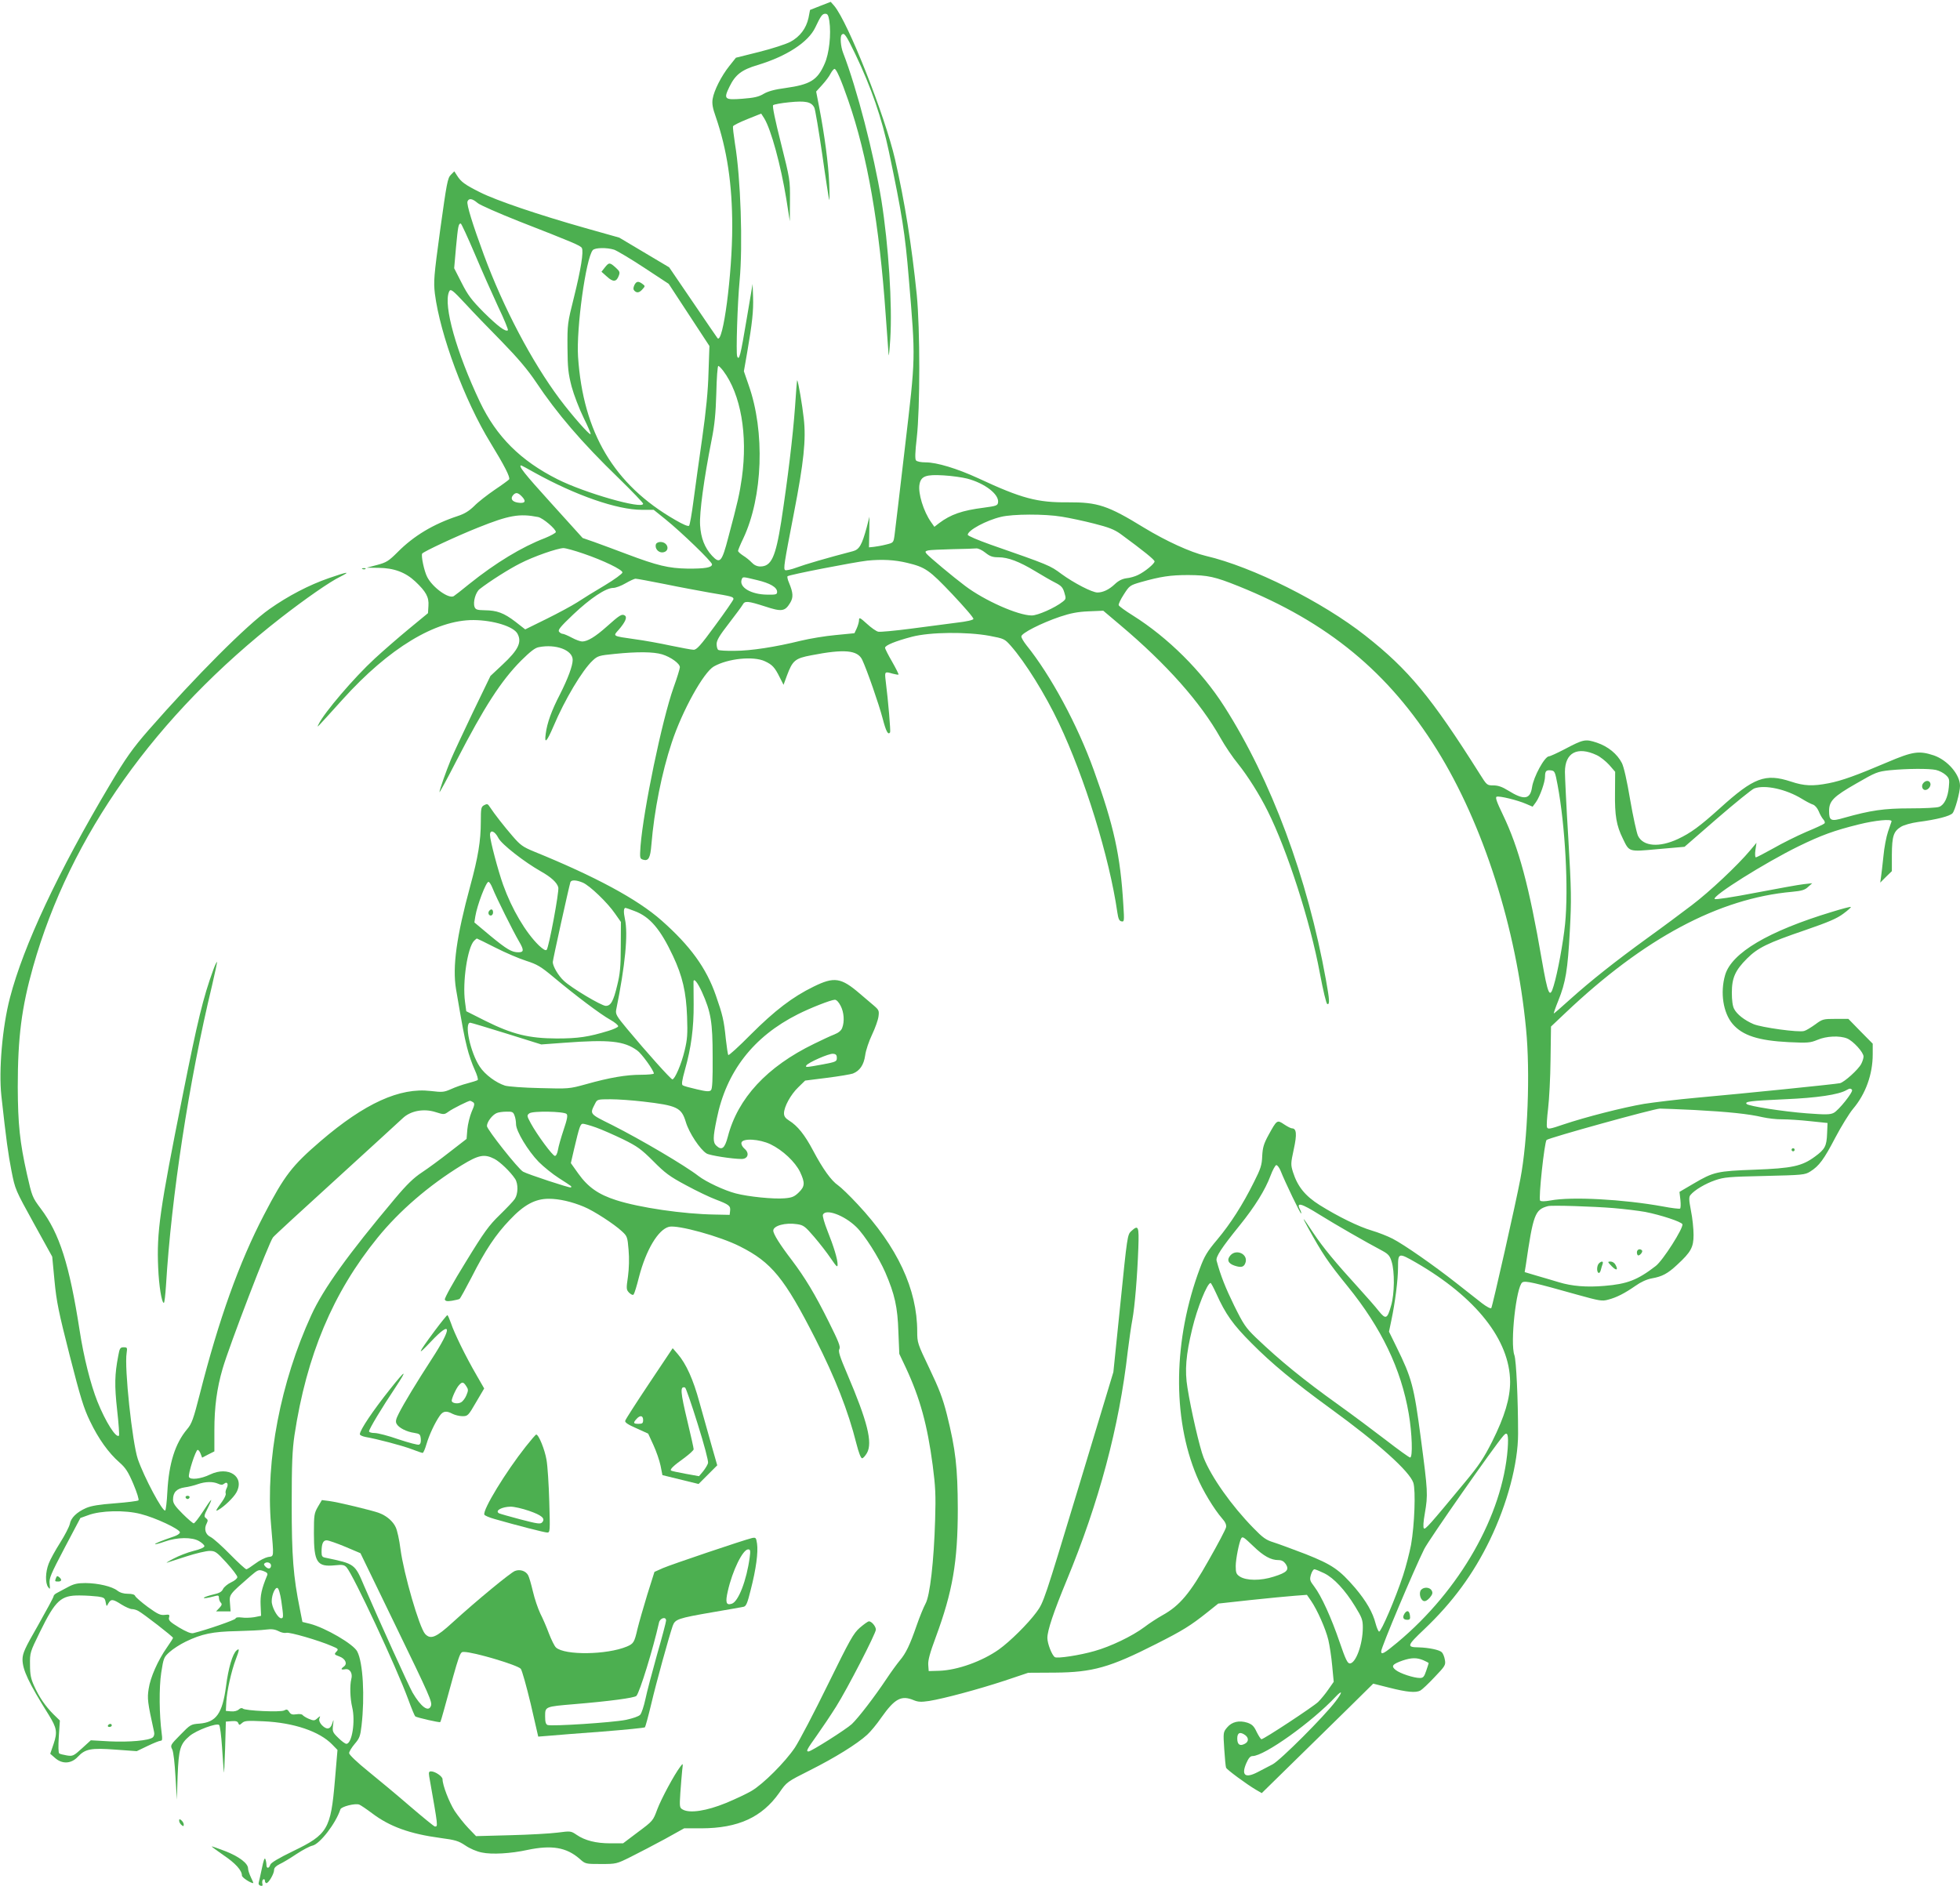 <?xml version="1.0" standalone="no"?>
<!DOCTYPE svg PUBLIC "-//W3C//DTD SVG 20010904//EN"
 "http://www.w3.org/TR/2001/REC-SVG-20010904/DTD/svg10.dtd">
<svg version="1.0" xmlns="http://www.w3.org/2000/svg"
 width="1280pt" height="1232pt" viewBox="0 0 1280 1232"
 preserveAspectRatio="xMidYMid meet">
<g transform="translate(0,1232) scale(0.1,-0.1)"
fill="#4caf50" stroke="none">
<path d="M5358 12282 l-68 -27 -10 -52 c-15 -68 -55 -122 -118 -156 -28 -15
-120 -45 -204 -66 l-152 -38 -43 -54 c-52 -65 -100 -160 -109 -215 -5 -31 0
-60 20 -116 74 -215 108 -440 108 -718 0 -311 -60 -768 -96 -729 -2 2 -74 107
-160 234 l-156 229 -163 97 -163 97 -220 62 c-311 88 -584 181 -689 234 -100
50 -124 68 -150 109 l-18 28 -23 -23 c-21 -21 -27 -55 -69 -357 -42 -308 -44
-340 -35 -419 34 -267 193 -697 363 -974 91 -149 130 -225 122 -239 -4 -5 -46
-36 -94 -68 -48 -33 -109 -80 -134 -106 -34 -33 -63 -51 -109 -66 -157 -52
-285 -128 -391 -235 -59 -59 -74 -68 -134 -84 l-68 -18 77 -1 c101 -1 176 -29
240 -89 70 -66 90 -102 86 -159 l-3 -48 -125 -103 c-69 -57 -169 -144 -222
-193 -135 -124 -332 -355 -367 -429 -14 -28 -22 -36 157 162 302 335 607 519
854 518 130 -1 263 -42 288 -90 29 -55 5 -105 -98 -201 l-79 -74 -116 -240
c-63 -132 -127 -269 -142 -305 -34 -83 -75 -200 -75 -214 0 -6 51 88 113 209
179 347 289 518 421 651 59 58 90 83 115 87 111 22 221 -19 221 -83 0 -39 -31
-122 -83 -225 -55 -106 -84 -187 -93 -257 -10 -71 6 -56 51 49 73 173 188 366
256 429 32 30 42 33 144 43 148 15 252 14 309 -3 56 -17 116 -60 116 -84 0 -9
-18 -69 -41 -132 -76 -214 -197 -799 -216 -1036 -5 -78 -5 -82 16 -89 36 -11
48 10 55 98 18 220 68 472 133 667 69 209 208 459 275 497 92 52 258 69 333
34 48 -22 65 -40 97 -105 l25 -49 22 60 c37 99 53 113 160 133 215 42 302 34
332 -30 31 -66 109 -290 133 -382 22 -85 36 -112 49 -91 4 7 -12 203 -29 336
-7 61 -7 62 45 47 19 -5 36 -8 39 -6 2 2 -17 40 -42 84 -25 43 -46 84 -46 91
0 16 69 44 176 72 119 31 359 33 506 6 95 -18 99 -20 139 -65 95 -108 225
-317 314 -505 169 -356 330 -876 382 -1237 6 -42 13 -56 27 -58 18 -4 19 1 12
109 -19 320 -61 514 -193 879 -106 295 -281 619 -440 816 -18 23 -33 48 -33
57 0 21 129 87 253 129 69 23 115 32 187 35 l95 4 110 -93 c305 -257 525 -506
655 -737 29 -52 81 -129 115 -170 64 -80 141 -202 194 -309 128 -256 278 -722
340 -1056 22 -117 42 -201 49 -204 17 -5 15 27 -9 159 -120 667 -357 1304
-664 1785 -148 232 -368 450 -597 594 -48 30 -90 60 -92 67 -3 6 12 38 33 70
37 58 40 60 112 81 128 36 191 46 309 46 129 -1 172 -10 329 -73 583 -235 980
-562 1295 -1068 303 -487 519 -1165 582 -1823 28 -284 11 -730 -37 -980 -29
-155 -183 -836 -190 -844 -5 -5 -31 9 -61 32 -29 23 -105 83 -168 132 -150
118 -340 250 -415 289 -33 17 -94 41 -135 53 -88 26 -222 92 -342 167 -95 60
-144 121 -174 215 -15 49 -15 56 5 149 22 99 18 137 -12 137 -7 0 -30 12 -51
26 -46 31 -47 30 -102 -70 -31 -57 -38 -81 -41 -137 -2 -59 -10 -83 -54 -170
-74 -149 -153 -272 -240 -376 -65 -77 -83 -107 -112 -185 -175 -466 -183 -976
-21 -1361 37 -90 112 -214 166 -276 20 -22 28 -41 25 -56 -2 -13 -53 -110
-113 -215 -122 -217 -190 -298 -302 -360 -34 -19 -88 -54 -119 -78 -79 -59
-221 -127 -325 -156 -97 -28 -243 -50 -259 -40 -19 12 -49 88 -49 126 0 48 41
170 125 373 212 512 344 1004 400 1499 9 72 22 165 30 206 16 88 32 280 39
468 5 144 1 154 -47 110 -24 -22 -26 -35 -70 -471 l-46 -449 -227 -751 c-225
-743 -228 -753 -275 -817 -56 -76 -172 -191 -246 -244 -109 -77 -270 -135
-389 -139 l-69 -2 -3 41 c-2 30 11 78 49 180 110 298 144 492 144 839 -1 271
-14 386 -71 615 -27 107 -51 169 -114 301 -78 163 -80 169 -80 242 0 276 -129
553 -389 831 -52 56 -109 111 -128 124 -44 30 -99 106 -163 227 -55 104 -102
162 -157 196 -24 15 -33 28 -33 47 0 43 44 123 93 170 l45 44 143 18 c79 10
155 23 169 28 45 18 71 56 80 118 4 33 25 94 45 136 20 42 39 95 42 118 5 37
3 43 -28 70 -19 16 -61 52 -94 80 -122 105 -167 112 -301 46 -138 -67 -255
-157 -411 -313 -78 -79 -144 -139 -147 -134 -3 5 -10 52 -16 105 -12 121 -21
158 -65 284 -62 179 -167 324 -355 490 -157 139 -434 288 -835 451 -70 29 -87
41 -137 99 -57 66 -118 144 -149 191 -13 21 -18 22 -37 12 -20 -11 -22 -19
-22 -109 0 -124 -18 -232 -69 -419 -90 -331 -117 -527 -93 -673 42 -246 53
-306 72 -381 11 -46 34 -112 50 -146 16 -35 25 -65 19 -68 -5 -3 -35 -13 -66
-21 -32 -8 -80 -25 -108 -38 -46 -20 -56 -21 -132 -12 -202 24 -431 -80 -720
-328 -186 -160 -235 -223 -369 -481 -162 -311 -295 -682 -419 -1170 -42 -165
-53 -195 -83 -230 -78 -93 -119 -222 -129 -408 -3 -65 -10 -120 -14 -123 -17
-10 -138 217 -179 336 -36 107 -89 598 -73 693 5 34 4 37 -19 37 -23 0 -27 -6
-36 -57 -23 -120 -25 -191 -7 -353 10 -88 15 -163 12 -167 -19 -19 -88 91
-141 223 -45 114 -89 289 -116 464 -67 431 -131 633 -254 796 -55 73 -57 80
-90 225 -47 210 -59 327 -60 569 0 324 25 519 100 785 242 857 800 1642 1620
2281 157 122 319 235 384 266 75 38 52 35 -72 -8 -130 -45 -266 -116 -388
-202 -148 -104 -483 -440 -791 -792 -102 -117 -149 -183 -251 -355 -339 -570
-565 -1053 -653 -1392 -50 -191 -74 -474 -56 -641 32 -290 44 -377 66 -490 24
-122 25 -123 145 -341 l121 -219 15 -158 c13 -137 27 -204 99 -487 70 -274 92
-346 133 -430 55 -115 121 -207 192 -269 40 -35 57 -61 91 -141 24 -57 38
-102 33 -107 -5 -4 -73 -13 -152 -19 -105 -8 -155 -16 -190 -31 -61 -27 -99
-64 -106 -104 -4 -18 -32 -73 -63 -122 -31 -49 -65 -110 -75 -137 -22 -57 -23
-126 -4 -153 13 -17 14 -16 10 21 -4 36 7 62 98 235 l103 195 50 18 c81 31
241 35 344 8 96 -24 256 -99 256 -120 0 -8 -18 -20 -40 -27 -79 -27 -126 -46
-122 -50 2 -2 30 5 63 17 82 29 178 30 224 3 19 -11 35 -26 35 -33 0 -8 -28
-21 -71 -31 -40 -10 -98 -33 -130 -50 -33 -17 -52 -29 -44 -27 8 3 66 21 127
41 62 20 130 36 152 36 36 0 45 -6 110 -77 39 -43 71 -85 71 -94 0 -9 -18 -24
-40 -34 -22 -10 -46 -30 -53 -43 -9 -20 -25 -28 -65 -37 -29 -7 -56 -16 -60
-20 -7 -8 29 -2 76 11 17 5 22 2 22 -13 0 -10 5 -24 12 -31 9 -9 7 -17 -9 -34
l-22 -23 48 0 47 0 -4 52 c-5 59 -6 57 134 179 48 41 53 43 83 33 24 -9 31
-16 26 -28 -37 -90 -46 -131 -43 -196 l3 -69 -45 -9 c-25 -4 -62 -5 -82 -2
-23 3 -38 1 -40 -7 -3 -9 -186 -73 -275 -95 -16 -4 -45 8 -94 37 -59 36 -70
47 -65 65 5 19 2 21 -29 17 -28 -3 -45 5 -110 52 -42 31 -78 63 -82 71 -3 10
-20 15 -48 15 -28 0 -51 7 -69 21 -35 27 -124 48 -207 49 -52 0 -76 -5 -115
-26 -27 -14 -59 -31 -71 -38 -13 -6 -23 -16 -23 -22 0 -7 -46 -91 -101 -189
-88 -153 -101 -183 -102 -223 0 -68 39 -152 172 -364 52 -85 57 -111 31 -189
l-22 -64 31 -27 c47 -42 106 -39 149 7 49 52 85 59 247 47 l138 -10 71 34 c39
19 77 34 85 34 11 0 12 10 7 48 -16 120 -18 299 -3 397 15 96 17 101 55 135
22 20 69 50 104 67 105 51 177 66 333 69 77 2 163 6 191 10 38 5 59 2 83 -10
18 -10 41 -14 51 -11 20 6 211 -49 296 -86 44 -18 46 -21 31 -37 -16 -17 -14
-19 18 -31 40 -14 56 -48 31 -66 -23 -17 -20 -23 8 -18 31 6 51 -27 40 -65
-10 -40 -8 -124 6 -183 22 -91 -1 -239 -38 -239 -8 0 -32 18 -53 39 -37 36
-39 42 -34 83 5 41 4 41 -5 11 -13 -40 -37 -43 -69 -10 -14 16 -19 30 -15 43
7 18 7 18 -13 1 -19 -17 -24 -17 -56 -4 -19 8 -37 20 -41 25 -4 6 -21 8 -40 5
-27 -4 -37 -1 -47 15 -11 17 -17 19 -33 10 -24 -13 -256 -2 -270 12 -6 6 -16
4 -27 -6 -10 -9 -30 -14 -51 -12 l-33 3 3 60 c4 71 33 201 62 277 24 63 25 75
5 58 -26 -21 -54 -116 -69 -235 -24 -178 -64 -234 -173 -243 -56 -4 -60 -6
-125 -73 -65 -66 -67 -69 -53 -96 8 -17 16 -90 21 -178 l9 -150 5 155 c7 177
16 208 78 261 45 38 178 87 193 72 6 -6 14 -70 19 -144 5 -74 10 -147 12 -164
1 -16 5 51 8 150 l5 180 38 3 c27 2 39 -1 43 -13 6 -14 8 -14 25 1 16 15 35
16 141 11 197 -9 365 -66 448 -152 l34 -35 -17 -200 c-27 -318 -47 -352 -273
-461 -95 -46 -145 -76 -149 -89 -8 -26 -25 -26 -25 -1 0 11 -3 28 -7 38 -5 12
-12 -8 -23 -62 -9 -44 -19 -86 -21 -94 -2 -8 4 -16 13 -18 12 -3 15 1 11 15
-2 11 0 23 6 26 6 4 11 0 11 -8 0 -9 5 -16 10 -16 14 0 50 61 50 86 0 14 12
26 36 38 20 9 70 39 110 66 41 27 88 52 105 55 48 11 152 145 182 237 6 18 96
41 123 31 10 -4 47 -29 83 -56 116 -88 247 -135 447 -162 98 -13 118 -19 163
-49 29 -20 75 -40 108 -46 64 -14 189 -7 298 17 158 33 254 17 340 -58 38 -34
39 -34 139 -34 100 0 102 0 196 47 52 26 152 78 222 116 l126 70 114 0 c239 1
394 72 507 232 49 71 49 71 204 149 159 80 303 169 370 230 21 19 63 69 93
113 87 123 130 147 211 113 29 -12 48 -13 102 -5 97 16 314 74 491 132 l155
52 175 1 c246 2 359 34 660 187 176 89 224 119 336 208 l70 56 210 23 c115 12
245 25 289 28 l80 6 27 -39 c40 -58 96 -184 113 -256 8 -35 20 -110 25 -168
l10 -105 -35 -50 c-19 -28 -49 -64 -67 -82 -34 -32 -354 -243 -370 -243 -4 0
-18 21 -31 47 -18 39 -30 50 -61 61 -54 17 -101 6 -132 -31 -26 -31 -26 -33
-19 -141 4 -60 9 -115 12 -122 5 -13 134 -108 195 -144 l38 -22 207 203 c115
112 278 273 364 357 l157 155 103 -26 c118 -30 175 -35 205 -19 11 6 53 45 93
88 69 72 73 79 67 112 -3 20 -12 42 -20 50 -16 16 -85 30 -151 32 -81 1 -77
11 37 119 185 176 320 360 428 583 114 236 184 500 184 693 0 224 -12 480 -24
513 -29 79 12 450 52 476 19 12 76 -1 360 -81 144 -40 161 -43 200 -32 55 14
109 42 178 90 35 25 74 43 107 49 69 12 105 32 166 89 90 83 107 114 107 195
0 39 -7 110 -17 158 -14 73 -14 90 -3 103 26 32 97 74 161 96 58 20 89 23 324
28 248 6 262 7 297 29 58 36 90 80 164 222 38 72 90 157 116 188 82 97 128
225 128 356 l0 69 -80 81 -79 81 -83 0 c-80 0 -86 -1 -133 -36 -28 -20 -60
-40 -73 -43 -34 -11 -280 23 -331 45 -60 26 -108 64 -126 99 -10 18 -15 57
-15 106 0 97 22 146 99 223 71 71 135 102 381 186 151 52 207 76 248 107 30
22 52 42 49 44 -2 3 -58 -12 -123 -32 -416 -126 -656 -268 -698 -413 -33 -114
-13 -246 49 -319 65 -76 169 -109 367 -119 126 -6 141 -4 187 15 58 25 145 29
194 9 40 -17 107 -90 107 -118 0 -11 -7 -33 -15 -48 -18 -36 -111 -120 -139
-126 -25 -6 -623 -67 -936 -95 -124 -11 -278 -30 -343 -40 -140 -24 -382 -86
-525 -134 -90 -31 -104 -33 -109 -19 -4 9 0 64 7 122 7 58 15 203 16 321 l3
215 93 88 c514 488 1002 749 1481 792 64 6 84 12 105 32 l27 24 -55 -6 c-30
-3 -172 -29 -314 -56 -155 -30 -263 -46 -268 -41 -19 19 329 237 547 344 150
73 232 103 393 143 108 27 219 38 215 20 -2 -5 -12 -36 -23 -67 -11 -32 -25
-104 -30 -160 -6 -57 -13 -119 -16 -138 l-5 -35 38 38 38 37 0 108 c1 121 11
152 60 182 18 11 67 25 111 31 123 16 207 38 225 57 16 17 49 137 49 179 0 74
-81 168 -171 199 -97 32 -137 26 -304 -45 -202 -86 -296 -120 -383 -137 -104
-20 -159 -18 -246 11 -168 55 -242 27 -464 -174 -132 -119 -191 -162 -274
-201 -122 -57 -227 -49 -261 21 -9 20 -32 125 -51 235 -21 125 -41 214 -54
240 -31 60 -90 108 -163 133 -76 25 -87 23 -212 -43 -48 -25 -94 -46 -101 -46
-28 0 -101 -133 -111 -203 -12 -79 -52 -85 -155 -21 -40 25 -67 34 -97 34 -42
0 -43 1 -90 76 -316 501 -464 680 -746 902 -279 220 -737 450 -1042 521 -101
24 -260 97 -405 185 -236 145 -302 166 -495 165 -200 -2 -303 25 -586 157
-139 64 -271 104 -344 104 -30 0 -57 5 -63 13 -7 8 -6 53 5 147 22 195 22 711
0 935 -33 322 -78 606 -142 885 -67 289 -307 895 -397 1002 l-23 26 -67 -26z
m58 -98 c13 -88 -1 -215 -31 -281 -47 -107 -93 -135 -256 -158 -69 -9 -113
-21 -142 -38 -33 -20 -63 -26 -139 -32 -117 -9 -124 -3 -84 79 38 78 79 110
183 141 190 57 332 150 377 245 37 78 46 90 66 90 15 0 20 -10 26 -46z m169
-216 c105 -219 174 -420 220 -638 86 -409 106 -536 130 -828 45 -538 45 -503
-25 -1102 -34 -289 -64 -547 -68 -575 -7 -50 -7 -50 -56 -62 -27 -7 -63 -13
-80 -15 l-31 -3 2 100 1 100 -18 -70 c-31 -114 -48 -144 -89 -155 -169 -44
-316 -87 -369 -107 -35 -13 -68 -20 -74 -17 -13 8 -8 38 57 374 64 330 80 480
64 617 -9 84 -36 243 -43 250 -1 1 -8 -77 -14 -175 -14 -193 -47 -466 -90
-748 -37 -234 -65 -294 -137 -294 -21 0 -40 9 -56 26 -13 14 -38 34 -56 45
-18 12 -33 25 -33 31 0 5 15 42 34 81 128 271 143 698 35 1002 l-31 90 21 120
c34 196 42 275 39 365 l-3 85 -39 -230 c-40 -239 -49 -275 -62 -242 -8 22 2
347 16 492 22 235 7 674 -30 895 -9 58 -15 110 -13 115 2 6 44 27 94 47 l90
36 20 -31 c45 -74 108 -306 144 -526 l23 -146 1 136 c1 134 0 138 -59 374 -38
150 -57 242 -51 248 5 5 53 14 105 19 107 11 145 3 164 -35 6 -12 29 -150 52
-307 22 -157 43 -289 45 -295 3 -5 3 44 0 110 -5 124 -30 312 -65 494 l-20
103 39 43 c22 24 47 57 55 74 9 17 21 31 26 31 12 0 43 -71 90 -207 125 -360
203 -810 244 -1398 9 -121 17 -238 19 -260 1 -22 6 23 11 100 14 225 -11 611
-58 908 -49 300 -160 730 -250 962 -16 41 -21 107 -9 118 16 17 28 -1 88 -125z
m-2466 -974 c17 -14 138 -67 269 -119 361 -141 403 -159 412 -175 12 -24 -6
-138 -52 -323 -42 -167 -43 -176 -42 -327 1 -134 5 -169 27 -255 15 -55 50
-146 78 -203 28 -57 49 -105 46 -108 -7 -7 -121 122 -202 230 -182 244 -367
595 -495 941 -73 198 -114 330 -107 349 9 23 31 20 66 -10z m-19 -331 c46
-109 115 -264 153 -346 39 -81 67 -150 64 -154 -14 -13 -65 25 -158 117 -79
80 -103 111 -144 192 l-49 96 12 137 c13 137 16 155 31 155 4 0 45 -89 91
-197z m911 26 c19 -7 107 -59 195 -117 l161 -106 133 -203 133 -203 -6 -173
c-3 -119 -16 -250 -41 -427 -20 -140 -46 -325 -57 -410 -11 -85 -24 -159 -29
-164 -6 -6 -41 9 -92 39 -398 229 -600 569 -633 1065 -12 185 51 642 96 696
14 17 93 18 140 3z m-966 -359 c43 -47 147 -155 231 -240 108 -111 171 -186
224 -265 136 -204 298 -394 540 -628 88 -86 160 -161 160 -167 0 -39 -382 70
-560 160 -240 121 -398 278 -506 505 -153 323 -239 628 -202 718 10 24 19 18
113 -83z m1678 -432 c115 -153 161 -417 122 -698 -15 -105 -26 -155 -89 -391
-42 -161 -54 -174 -106 -119 -48 52 -73 116 -78 200 -5 81 25 302 75 555 20
99 27 173 31 308 2 97 8 177 13 177 4 0 19 -15 32 -32z m-1232 -665 c269 -149
539 -243 701 -243 l77 0 77 -62 c104 -84 304 -277 304 -294 0 -21 -46 -29
-160 -28 -124 2 -198 20 -397 95 -76 29 -172 64 -213 79 l-75 26 -207 229
c-175 193 -216 245 -194 245 2 0 41 -21 87 -47z m2825 -39 c115 -30 210 -103
202 -156 -3 -20 -11 -23 -93 -34 -142 -18 -216 -44 -292 -101 l-31 -24 -21 30
c-50 70 -87 191 -76 248 10 53 42 65 157 58 53 -3 123 -13 154 -21z m-2906
-119 c29 -31 18 -45 -28 -38 -38 6 -50 26 -32 48 18 21 33 19 60 -10z m104
-132 c31 -6 116 -78 116 -98 0 -6 -33 -24 -72 -40 -149 -57 -321 -161 -493
-299 -49 -40 -95 -76 -102 -80 -33 -19 -138 57 -173 125 -20 38 -41 139 -33
153 8 13 229 116 365 170 202 81 270 93 392 69z m3421 2 c50 -8 144 -28 210
-45 95 -24 131 -38 172 -67 150 -110 223 -169 223 -180 0 -15 -64 -68 -109
-89 -18 -9 -52 -19 -75 -21 -28 -4 -52 -16 -76 -39 -37 -35 -77 -54 -113 -54
-35 0 -154 62 -235 121 -75 56 -80 58 -464 192 -81 29 -148 57 -148 64 0 29
120 94 217 117 77 19 286 20 398 1z m-3125 -241 c132 -45 255 -105 255 -123 0
-8 -52 -46 -115 -84 -63 -37 -144 -87 -180 -111 -36 -23 -127 -72 -202 -109
l-138 -68 -64 50 c-76 58 -120 74 -200 75 -50 1 -60 4 -67 22 -11 32 7 95 33
116 64 50 193 132 265 168 87 45 242 99 283 100 14 0 72 -16 130 -36z m2625 6
c30 -24 47 -30 86 -30 62 0 136 -28 240 -91 46 -28 105 -62 131 -75 39 -20 49
-31 59 -65 12 -39 11 -42 -12 -60 -51 -40 -162 -89 -201 -89 -89 0 -308 97
-435 193 -80 60 -233 188 -252 210 -11 14 -9 17 11 22 12 3 84 6 158 8 74 1
145 4 156 5 12 1 38 -11 59 -28z m-512 -66 c121 -29 145 -46 296 -205 78 -83
141 -155 138 -162 -2 -7 -46 -17 -108 -24 -57 -7 -191 -25 -298 -39 -107 -14
-204 -23 -216 -20 -13 3 -46 26 -74 52 -45 41 -51 43 -51 24 0 -12 -7 -36 -15
-54 l-15 -32 -123 -12 c-67 -6 -169 -23 -227 -37 -166 -41 -327 -66 -432 -66
-53 -1 -101 2 -107 6 -6 3 -11 21 -11 38 0 25 18 55 80 135 43 56 84 111 90
122 14 27 33 25 146 -11 109 -36 130 -33 164 23 22 36 20 66 -7 131 -9 20 -13
40 -10 43 10 10 433 92 520 102 97 10 181 5 260 -14z m-979 -113 c85 -20 131
-47 131 -77 0 -17 -8 -19 -65 -18 -106 1 -186 49 -166 100 7 18 5 18 100 -5z
m-603 -26 c96 -20 228 -44 294 -56 144 -24 155 -27 155 -42 -1 -7 -54 -84
-119 -172 -97 -133 -122 -160 -142 -159 -13 0 -80 13 -149 27 -69 15 -174 34
-235 42 -147 21 -143 19 -105 61 44 51 58 83 40 94 -19 12 -34 2 -118 -73 -74
-66 -125 -97 -160 -97 -12 0 -42 11 -68 25 -26 14 -53 25 -59 25 -7 0 -18 6
-24 14 -9 11 9 33 92 112 112 106 213 174 262 174 16 0 53 14 80 30 28 16 57
30 66 30 9 0 94 -16 190 -35z m6086 -1117 c24 -11 60 -40 82 -64 l39 -45 -1
-137 c-2 -149 9 -214 51 -299 43 -89 35 -87 231 -69 l172 15 214 186 c118 102
227 190 241 195 69 26 208 -4 312 -68 26 -16 58 -33 71 -37 13 -4 29 -22 38
-43 8 -21 22 -45 31 -55 9 -10 12 -21 6 -26 -5 -5 -58 -30 -119 -55 -60 -26
-157 -74 -214 -107 -58 -32 -109 -59 -114 -59 -5 0 -7 20 -3 48 l7 47 -42 -50
c-80 -96 -266 -271 -380 -357 -63 -48 -193 -145 -289 -214 -211 -153 -370
-279 -507 -402 -56 -51 -104 -92 -106 -92 -2 0 11 38 30 85 48 119 61 199 75
455 11 204 10 261 -10 605 -13 209 -22 404 -22 433 0 126 81 169 207 110z
m2216 -97 c22 -5 50 -20 64 -33 23 -21 25 -29 20 -79 -6 -68 -30 -117 -63
-129 -14 -6 -99 -10 -190 -10 -171 0 -258 -13 -432 -62 -85 -25 -97 -19 -97
45 0 65 28 94 177 179 128 74 138 78 219 87 114 11 256 12 302 2z m-2471 -98
c50 -267 72 -677 49 -908 -12 -120 -49 -321 -75 -405 -25 -85 -37 -59 -77 170
-83 483 -150 731 -254 948 -41 85 -51 114 -41 118 17 7 136 -22 193 -47 l42
-18 22 30 c26 37 59 130 59 167 0 36 8 44 40 40 23 -3 26 -9 42 -95z m-6917
-347 c21 -41 170 -157 278 -218 66 -37 105 -73 113 -104 7 -26 -62 -394 -76
-408 -7 -7 -23 3 -51 29 -86 84 -176 236 -233 395 -33 92 -86 292 -86 326 0
38 31 27 55 -20z m551 -291 c45 -19 162 -131 211 -203 l38 -54 -1 -162 c0
-131 -5 -178 -23 -251 -25 -105 -42 -135 -75 -135 -28 0 -226 118 -274 164
-36 33 -72 95 -72 122 0 15 105 489 115 522 6 16 38 15 81 -3z m-589 -37 c24
-61 135 -283 172 -346 34 -58 33 -72 -4 -72 -43 0 -75 19 -182 107 l-105 88 6
39 c12 74 70 226 86 226 6 0 18 -19 27 -42z m928 -149 c99 -37 168 -118 250
-293 62 -132 86 -235 92 -396 4 -114 2 -148 -16 -222 -21 -89 -64 -188 -80
-188 -10 0 -172 181 -295 329 -70 84 -77 97 -72 125 59 290 79 495 57 594 -10
47 -8 72 4 72 2 0 30 -9 60 -21z m-909 -239 c65 -33 156 -72 201 -86 71 -23
94 -36 180 -108 140 -117 304 -241 369 -277 30 -17 53 -36 51 -43 -2 -6 -30
-19 -63 -29 -131 -40 -198 -50 -339 -50 -182 1 -288 27 -465 115 l-125 63 -8
60 c-18 130 16 356 59 400 8 8 17 15 18 15 2 0 57 -27 122 -60z m1348 -289
c59 -131 70 -198 70 -423 1 -150 -2 -210 -11 -219 -10 -10 -29 -9 -92 6 -44
10 -85 21 -92 26 -9 5 -6 29 14 101 41 144 58 276 57 428 -1 74 -1 141 -1 149
2 25 27 -7 55 -68z m906 -91 c22 -42 26 -103 10 -144 -6 -17 -24 -32 -52 -43
-24 -9 -83 -37 -132 -61 -307 -149 -498 -355 -563 -607 -20 -76 -39 -91 -74
-59 -24 22 -24 52 2 177 62 308 239 536 529 682 83 42 216 94 242 95 11 0 26
-16 38 -40z m-2182 -181 l227 -71 150 11 c294 22 390 12 476 -50 29 -20 109
-131 109 -151 0 -4 -38 -8 -84 -8 -96 0 -204 -18 -360 -62 -109 -30 -112 -30
-300 -25 -105 2 -208 10 -228 16 -59 19 -131 72 -165 124 -61 91 -103 287 -62
287 5 0 112 -32 237 -71z m2157 -159 c0 -23 -5 -26 -90 -42 -109 -20 -118 -21
-109 -7 12 19 148 79 174 76 19 -1 25 -8 25 -27z m6630 -209 c8 -14 -88 -134
-120 -150 -24 -12 -53 -12 -175 -3 -157 12 -379 47 -393 61 -16 16 24 21 248
31 212 9 353 30 404 60 21 12 28 12 36 1z m-7895 -76 c223 -26 250 -39 279
-134 21 -71 93 -179 135 -205 20 -13 169 -36 229 -36 42 0 53 38 20 66 -15 13
-23 29 -21 40 6 31 117 25 190 -10 79 -38 161 -115 193 -181 33 -71 32 -94 -9
-134 -28 -27 -43 -34 -93 -38 -69 -6 -234 10 -318 32 -74 19 -195 76 -244 114
-86 67 -374 237 -564 333 -151 75 -146 70 -110 141 13 26 16 27 101 27 48 0
143 -7 212 -15z m-1111 -4 c12 -8 11 -18 -9 -63 -12 -29 -25 -81 -28 -115 l-5
-62 -111 -86 c-61 -48 -143 -108 -181 -133 -53 -35 -97 -77 -175 -170 -306
-364 -468 -589 -547 -762 -201 -438 -299 -949 -263 -1368 19 -224 21 -205 -20
-212 -19 -4 -57 -23 -83 -43 -27 -20 -53 -37 -58 -37 -6 0 -54 44 -107 98 -53
54 -110 105 -127 113 -34 16 -44 54 -25 89 9 18 8 24 -5 34 -14 10 -13 17 13
68 37 75 26 66 -34 -27 -27 -41 -53 -75 -59 -75 -5 0 -38 28 -72 62 -50 50
-63 69 -63 93 0 47 23 72 76 80 25 3 64 13 86 21 49 17 98 18 132 3 19 -9 29
-9 40 0 20 17 30 -3 16 -30 -6 -11 -9 -27 -6 -34 3 -8 -8 -31 -23 -52 -44 -61
-46 -67 -25 -55 38 21 100 81 118 114 56 103 -51 175 -172 117 -59 -29 -130
-37 -138 -16 -7 19 44 177 57 177 5 0 14 -11 19 -25 l10 -26 40 21 40 20 0
138 c0 151 16 273 54 403 43 148 303 826 329 857 6 9 192 180 412 380 220 201
416 380 436 399 51 48 137 64 214 39 54 -17 56 -17 84 3 27 20 130 71 141 71
3 0 11 -4 19 -9z m7976 -51 c224 -12 356 -26 445 -47 36 -8 94 -15 130 -14 36
0 117 -5 180 -12 l115 -12 -3 -70 c-3 -81 -14 -102 -80 -150 -84 -62 -149 -76
-392 -85 -247 -9 -269 -14 -400 -91 l-92 -54 6 -52 c3 -28 2 -54 -2 -57 -5 -3
-56 3 -113 14 -260 47 -596 65 -733 39 -39 -7 -62 -7 -68 -1 -12 12 28 381 42
396 14 14 700 204 740 205 19 0 121 -4 225 -9z m-7705 -36 c6 -14 10 -40 10
-57 0 -45 78 -174 148 -246 32 -32 91 -80 132 -106 90 -58 85 -54 78 -61 -6
-5 -282 86 -312 103 -32 18 -236 276 -236 298 0 27 35 73 64 85 11 5 40 9 64
9 37 1 44 -2 52 -25z m340 10 c9 -9 4 -35 -19 -103 -17 -51 -34 -110 -37 -131
-4 -23 -12 -40 -20 -40 -15 0 -116 137 -157 212 -27 50 -27 53 -10 66 22 17
226 13 243 -4z m194 -89 c39 -14 118 -49 176 -77 91 -45 117 -63 196 -142 77
-78 108 -101 215 -158 68 -37 156 -79 194 -93 86 -33 97 -41 93 -74 l-3 -26
-97 2 c-205 3 -492 45 -644 94 -116 37 -184 85 -247 173 l-49 69 21 91 c35
148 41 166 58 166 8 0 48 -11 87 -25z m-666 -204 c37 -19 105 -84 136 -131 21
-32 20 -98 -2 -131 -9 -14 -54 -61 -99 -105 -70 -68 -101 -110 -222 -308 -82
-132 -139 -236 -136 -244 4 -11 15 -13 47 -8 22 4 45 9 49 12 5 3 40 67 79
142 89 176 157 278 249 374 93 99 166 138 255 138 68 0 150 -19 229 -52 64
-26 199 -114 248 -160 35 -32 37 -37 44 -122 5 -56 3 -121 -4 -174 -12 -81
-11 -86 8 -106 13 -12 24 -17 29 -11 5 6 21 57 35 114 46 177 125 310 196 328
56 14 333 -62 463 -128 207 -104 291 -207 493 -604 129 -254 214 -470 268
-685 15 -59 29 -95 37 -95 7 0 21 16 32 35 38 68 2 208 -128 513 -51 119 -61
152 -52 166 8 14 -5 48 -70 178 -91 183 -155 288 -240 401 -79 103 -122 172
-122 194 0 32 79 54 156 42 41 -6 52 -14 111 -83 36 -42 85 -105 109 -141 37
-54 44 -61 44 -39 0 35 -25 117 -67 222 -19 48 -32 94 -29 102 16 43 139 -2
218 -79 54 -52 147 -199 190 -298 61 -142 80 -225 85 -387 l6 -144 43 -91 c93
-200 140 -373 175 -636 18 -139 21 -195 16 -355 -8 -275 -34 -499 -63 -550
-12 -22 -38 -85 -57 -140 -45 -130 -71 -184 -111 -231 -18 -22 -57 -75 -86
-119 -80 -120 -184 -255 -227 -296 -38 -35 -265 -179 -283 -179 -18 0 -10 14
54 104 34 48 92 134 127 190 73 116 259 477 259 502 0 21 -28 54 -45 54 -7 0
-33 -19 -60 -42 -42 -37 -63 -75 -209 -372 -89 -182 -186 -367 -215 -411 -64
-95 -206 -237 -282 -282 -30 -18 -106 -54 -169 -80 -125 -51 -234 -68 -280
-43 -22 12 -23 16 -17 109 4 53 9 119 12 147 6 49 6 49 -12 25 -41 -54 -125
-211 -151 -280 -27 -73 -28 -75 -125 -147 l-98 -74 -83 0 c-93 0 -166 18 -221
56 -37 25 -39 25 -124 14 -47 -6 -186 -14 -309 -17 l-223 -6 -50 52 c-28 29
-68 80 -90 113 -36 57 -79 168 -79 207 0 18 -48 51 -75 51 -14 0 -16 -6 -12
-33 59 -335 58 -327 37 -327 -5 0 -77 59 -160 130 -83 72 -207 175 -276 231
-72 58 -124 108 -124 118 0 10 16 36 36 60 32 37 37 51 45 119 22 190 10 413
-28 485 -24 48 -208 155 -309 181 l-49 12 -16 81 c-44 216 -54 348 -54 688 0
266 4 353 18 450 79 522 251 932 543 1291 142 175 334 341 549 473 111 68 148
75 213 42z m5135 -78 c30 -76 130 -283 134 -279 3 2 -1 14 -7 26 -27 50 8 41
126 -33 108 -67 297 -176 414 -238 36 -20 47 -32 58 -69 21 -65 19 -212 -3
-287 -25 -89 -35 -93 -81 -36 -21 27 -79 93 -129 148 -156 171 -234 266 -297
360 -73 110 -81 118 -38 40 97 -176 132 -228 261 -387 220 -271 349 -539 399
-832 22 -129 27 -286 9 -286 -6 0 -77 51 -157 113 -81 62 -221 167 -312 232
-229 164 -381 288 -539 439 -66 64 -80 85 -141 208 -57 117 -88 194 -115 294
-6 25 31 82 150 229 101 125 168 234 202 325 14 38 32 70 38 70 7 0 20 -17 28
-37z m2177 -244 c69 -6 161 -17 205 -25 102 -20 235 -64 242 -80 9 -23 -127
-237 -174 -273 -119 -92 -187 -118 -336 -130 -115 -10 -212 -2 -297 24 -30 9
-93 28 -139 41 l-84 25 7 42 c49 337 60 366 145 389 24 7 299 -2 431 -13z
m-1292 -356 c392 -227 612 -506 614 -778 0 -108 -35 -226 -117 -390 -54 -107
-85 -155 -181 -270 -226 -273 -256 -307 -265 -298 -6 6 -4 43 6 98 21 123 20
142 -26 490 -45 342 -59 394 -160 599 l-48 98 15 72 c25 118 44 266 44 349 0
95 3 96 118 30z m-1306 -200 c62 -138 110 -205 233 -328 131 -132 276 -252
515 -426 310 -225 515 -409 540 -484 16 -50 8 -274 -15 -405 -10 -52 -33 -142
-52 -200 -49 -149 -144 -371 -157 -367 -5 2 -15 25 -22 51 -19 75 -61 147
-133 233 -105 122 -151 153 -324 222 -84 32 -178 67 -210 77 -49 15 -70 30
-132 94 -142 145 -275 333 -325 460 -25 63 -82 309 -105 455 -19 114 -10 216
31 386 32 135 98 299 120 299 3 0 19 -30 36 -67z m1904 -1017 c-33 -432 -312
-923 -719 -1263 -89 -74 -107 -84 -107 -59 0 26 213 531 281 668 31 62 456
670 517 740 27 32 35 9 28 -86z m-1660 -636 c66 -64 114 -90 163 -90 22 0 35
-8 48 -26 24 -38 8 -55 -78 -82 -86 -28 -180 -27 -223 1 -22 15 -26 24 -26 68
0 45 23 160 36 181 9 14 16 9 80 -52z m-6416 -125 c0 -22 -17 -26 -35 -9 -13
13 -14 19 -4 25 16 10 39 0 39 -16z m6878 -51 c63 -31 136 -109 202 -217 44
-72 50 -87 50 -137 0 -110 -46 -235 -85 -235 -15 0 -28 27 -66 138 -54 159
-120 304 -166 364 -29 38 -31 45 -22 77 6 20 16 36 23 36 6 0 35 -12 64 -26z
m-6811 -180 c15 -105 15 -114 -1 -114 -18 0 -52 54 -60 96 -8 38 17 108 36
102 8 -3 18 -38 25 -84z m-1197 28 c40 -6 45 -10 50 -37 6 -30 6 -30 18 -7 17
29 29 28 85 -8 26 -16 57 -30 68 -30 11 0 30 -5 42 -12 31 -16 227 -168 227
-176 0 -3 -18 -32 -40 -63 -59 -84 -108 -195 -119 -269 -10 -64 -8 -86 35
-281 4 -15 0 -30 -8 -37 -25 -21 -155 -32 -282 -26 l-123 7 -58 -53 c-54 -49
-60 -52 -98 -46 -22 4 -45 9 -50 13 -6 4 -7 45 -3 110 l7 105 -42 41 c-53 53
-94 113 -126 185 -21 46 -27 73 -27 138 -1 80 0 82 65 215 102 208 137 239
259 238 41 0 95 -4 120 -7z m8655 -416 c19 -8 35 -17 35 -19 0 -2 -7 -24 -16
-50 -13 -39 -20 -47 -41 -47 -40 0 -129 29 -158 52 -32 25 -23 38 45 62 57 19
92 20 135 2z m-573 -269 c-74 -98 -362 -386 -411 -411 -25 -13 -70 -36 -98
-51 -81 -42 -108 -21 -74 58 15 34 26 47 41 47 77 0 389 223 544 389 45 47 44
28 -2 -32z m-589 -221 c23 -18 22 -43 -4 -56 -32 -17 -49 -5 -49 35 0 38 19
46 53 21z"/>
<path d="M3950 10573 l-22 -28 36 -32 c40 -37 62 -35 77 6 9 23 6 29 -20 53
-39 35 -44 35 -71 1z"/>
<path d="M4142 10456 c-7 -17 -7 -27 1 -35 16 -16 32 -14 53 10 18 20 18 21
-1 35 -27 20 -40 17 -53 -10z"/>
<path d="M4284 8766 c-10 -27 15 -57 44 -54 50 6 36 68 -15 68 -13 0 -26 -6
-29 -14z"/>
<path d="M12560 7205 c-15 -18 -6 -45 13 -45 20 0 40 27 33 45 -7 19 -30 19
-46 0z"/>
<path d="M3197 6373 c-13 -12 -7 -33 8 -33 8 0 15 9 15 20 0 20 -11 26 -23 13z"/>
<path d="M1212 2539 c2 -6 8 -10 13 -10 5 0 11 4 13 10 2 6 -4 11 -13 11 -9 0
-15 -5 -13 -11z"/>
<path d="M11700 4810 c0 -5 5 -10 10 -10 6 0 10 5 10 10 0 6 -4 10 -10 10 -5
0 -10 -4 -10 -10z"/>
<path d="M2840 3629 c-115 -155 -121 -173 -25 -71 136 144 139 92 5 -114 -100
-154 -182 -290 -215 -355 -20 -39 -23 -54 -15 -69 14 -26 65 -52 115 -59 36
-6 40 -9 43 -39 2 -22 -2 -34 -12 -38 -8 -3 -68 13 -134 35 -65 23 -135 41
-155 41 -21 0 -37 5 -37 11 0 15 85 156 174 289 80 121 66 116 -37 -14 -113
-142 -197 -267 -197 -294 0 -6 17 -14 38 -18 75 -13 235 -55 299 -79 36 -14
69 -25 73 -25 5 0 16 26 25 57 18 61 55 140 87 186 22 31 43 34 84 12 16 -8
45 -15 64 -15 35 0 38 3 89 91 l53 90 -50 87 c-71 122 -147 278 -167 340 -10
28 -20 52 -24 52 -3 -1 -40 -46 -81 -101z m205 -363 c14 -21 14 -28 1 -59 -8
-20 -24 -41 -36 -47 -22 -12 -60 -5 -60 11 0 17 30 83 47 101 21 24 29 23 48
-6z"/>
<path d="M4240 3285 c-84 -126 -155 -236 -157 -245 -3 -11 18 -25 73 -49 l77
-35 34 -74 c19 -41 40 -102 47 -136 l12 -61 118 -29 118 -29 61 61 61 61 -38
133 c-21 73 -56 198 -78 278 -41 151 -87 252 -142 316 l-33 38 -153 -229z
m316 -265 c43 -136 71 -243 68 -256 -3 -12 -18 -36 -32 -54 l-27 -32 -89 16
c-49 9 -91 18 -94 21 -8 8 18 33 84 80 35 26 64 52 64 59 0 8 -18 88 -40 180
-47 196 -50 234 -16 223 5 -2 42 -108 82 -237z m-356 25 c0 -21 -5 -25 -30
-25 -34 0 -37 6 -13 32 23 26 43 23 43 -7z"/>
<path d="M3434 2872 c-132 -167 -282 -413 -271 -445 2 -6 32 -19 68 -29 143
-41 325 -88 343 -88 18 0 19 8 13 203 -3 111 -11 234 -18 272 -11 66 -51 165
-67 165 -4 0 -34 -35 -68 -78z m20 -420 c84 -29 109 -50 87 -75 -11 -13 -28
-11 -143 19 -72 19 -135 37 -140 40 -27 17 19 42 77 43 22 0 76 -12 119 -27z"/>
<path d="M2076 2478 c-24 -42 -26 -53 -26 -172 0 -191 20 -222 138 -210 48 5
60 3 75 -13 44 -49 327 -655 403 -863 21 -58 42 -108 46 -111 12 -8 159 -42
163 -37 2 1 13 37 24 78 106 387 104 380 131 380 63 0 349 -85 371 -110 8 -10
37 -113 65 -230 l49 -213 75 6 c41 4 197 16 345 27 149 12 273 24 277 28 3 4
22 72 41 152 33 141 116 440 140 510 16 44 32 50 264 90 98 17 187 32 199 35
17 4 25 23 47 112 35 136 49 245 41 300 -6 40 -8 42 -33 37 -55 -13 -528 -173
-581 -196 l-56 -25 -47 -149 c-25 -82 -54 -183 -64 -224 -20 -87 -25 -96 -70
-115 -130 -54 -404 -58 -462 -6 -10 9 -30 50 -46 91 -15 41 -41 101 -57 132
-15 32 -37 96 -48 144 -11 47 -25 95 -31 105 -15 28 -53 41 -86 28 -29 -11
-250 -193 -408 -337 -107 -98 -143 -113 -179 -74 -38 43 -139 391 -161 556 -7
57 -21 121 -31 141 -18 39 -60 75 -109 93 -42 16 -269 71 -326 78 l-47 6 -26
-44z m179 -261 l99 -42 222 -458 c233 -480 248 -514 238 -540 -16 -42 -65 -6
-120 88 -25 44 -214 460 -315 694 -62 147 -61 146 -251 186 -24 4 -28 10 -28
38 0 54 10 77 34 76 11 0 66 -19 121 -42z m2641 -69 c-20 -150 -74 -290 -117
-303 -37 -12 -43 8 -26 82 30 134 98 273 133 273 14 0 16 -8 10 -52z m-546
-413 c0 -8 -26 -108 -59 -222 -32 -115 -67 -246 -76 -291 -10 -46 -25 -92 -34
-102 -10 -11 -48 -24 -96 -34 -85 -17 -483 -43 -509 -33 -12 5 -16 20 -16 57
0 63 -1 63 190 79 229 19 394 41 406 54 21 21 109 306 148 480 7 29 46 40 46
12z"/>
<path d="M8036 4121 c-26 -29 -16 -54 27 -68 45 -15 63 -9 72 24 13 53 -61 86
-99 44z"/>
<path d="M10690 4140 c0 -11 4 -20 9 -20 13 0 32 26 24 33 -13 14 -33 6 -33
-13z"/>
<path d="M10442 4068 c-14 -14 -16 -54 -3 -62 5 -3 12 5 15 18 3 13 9 31 12
40 7 19 -7 21 -24 4z"/>
<path d="M10525 4050 c31 -32 45 -27 25 9 -6 12 -20 21 -32 21 -21 0 -20 -2 7
-30z"/>
<path d="M9280 1935 c-15 -19 -5 -64 17 -72 10 -4 24 3 40 21 18 22 21 31 13
47 -13 23 -52 25 -70 4z"/>
<path d="M9172 1780 c-15 -25 -8 -40 19 -40 16 0 20 6 17 27 -4 33 -19 39 -36
13z"/>
<path d="M705 1050 c-3 -5 1 -10 9 -10 9 0 16 5 16 10 0 6 -4 10 -9 10 -6 0
-13 -4 -16 -10z"/>
<path d="M2368 8603 c7 -3 16 -2 19 1 4 3 -2 6 -13 5 -11 0 -14 -3 -6 -6z"/>
<path d="M1392 5983 c-65 -178 -102 -331 -198 -813 -152 -758 -171 -897 -161
-1130 5 -120 23 -230 37 -230 4 0 10 51 14 113 35 581 150 1335 301 1961 19
82 34 151 32 153 -2 2 -14 -23 -25 -54z"/>
<path d="M366 2014 c-9 -23 -8 -24 14 -24 23 0 26 13 6 29 -11 9 -15 8 -20 -5z"/>
<path d="M1170 427 c0 -8 7 -20 15 -27 12 -10 15 -10 15 3 0 8 -7 20 -15 27
-12 10 -15 10 -15 -3z"/>
<path d="M1459 203 c80 -54 121 -100 121 -134 0 -12 56 -49 74 -49 2 0 -5 17
-15 37 -10 21 -19 47 -19 59 0 33 -59 78 -149 113 -44 17 -84 31 -88 31 -4 0
31 -26 76 -57z"/>
</g>
</svg>
